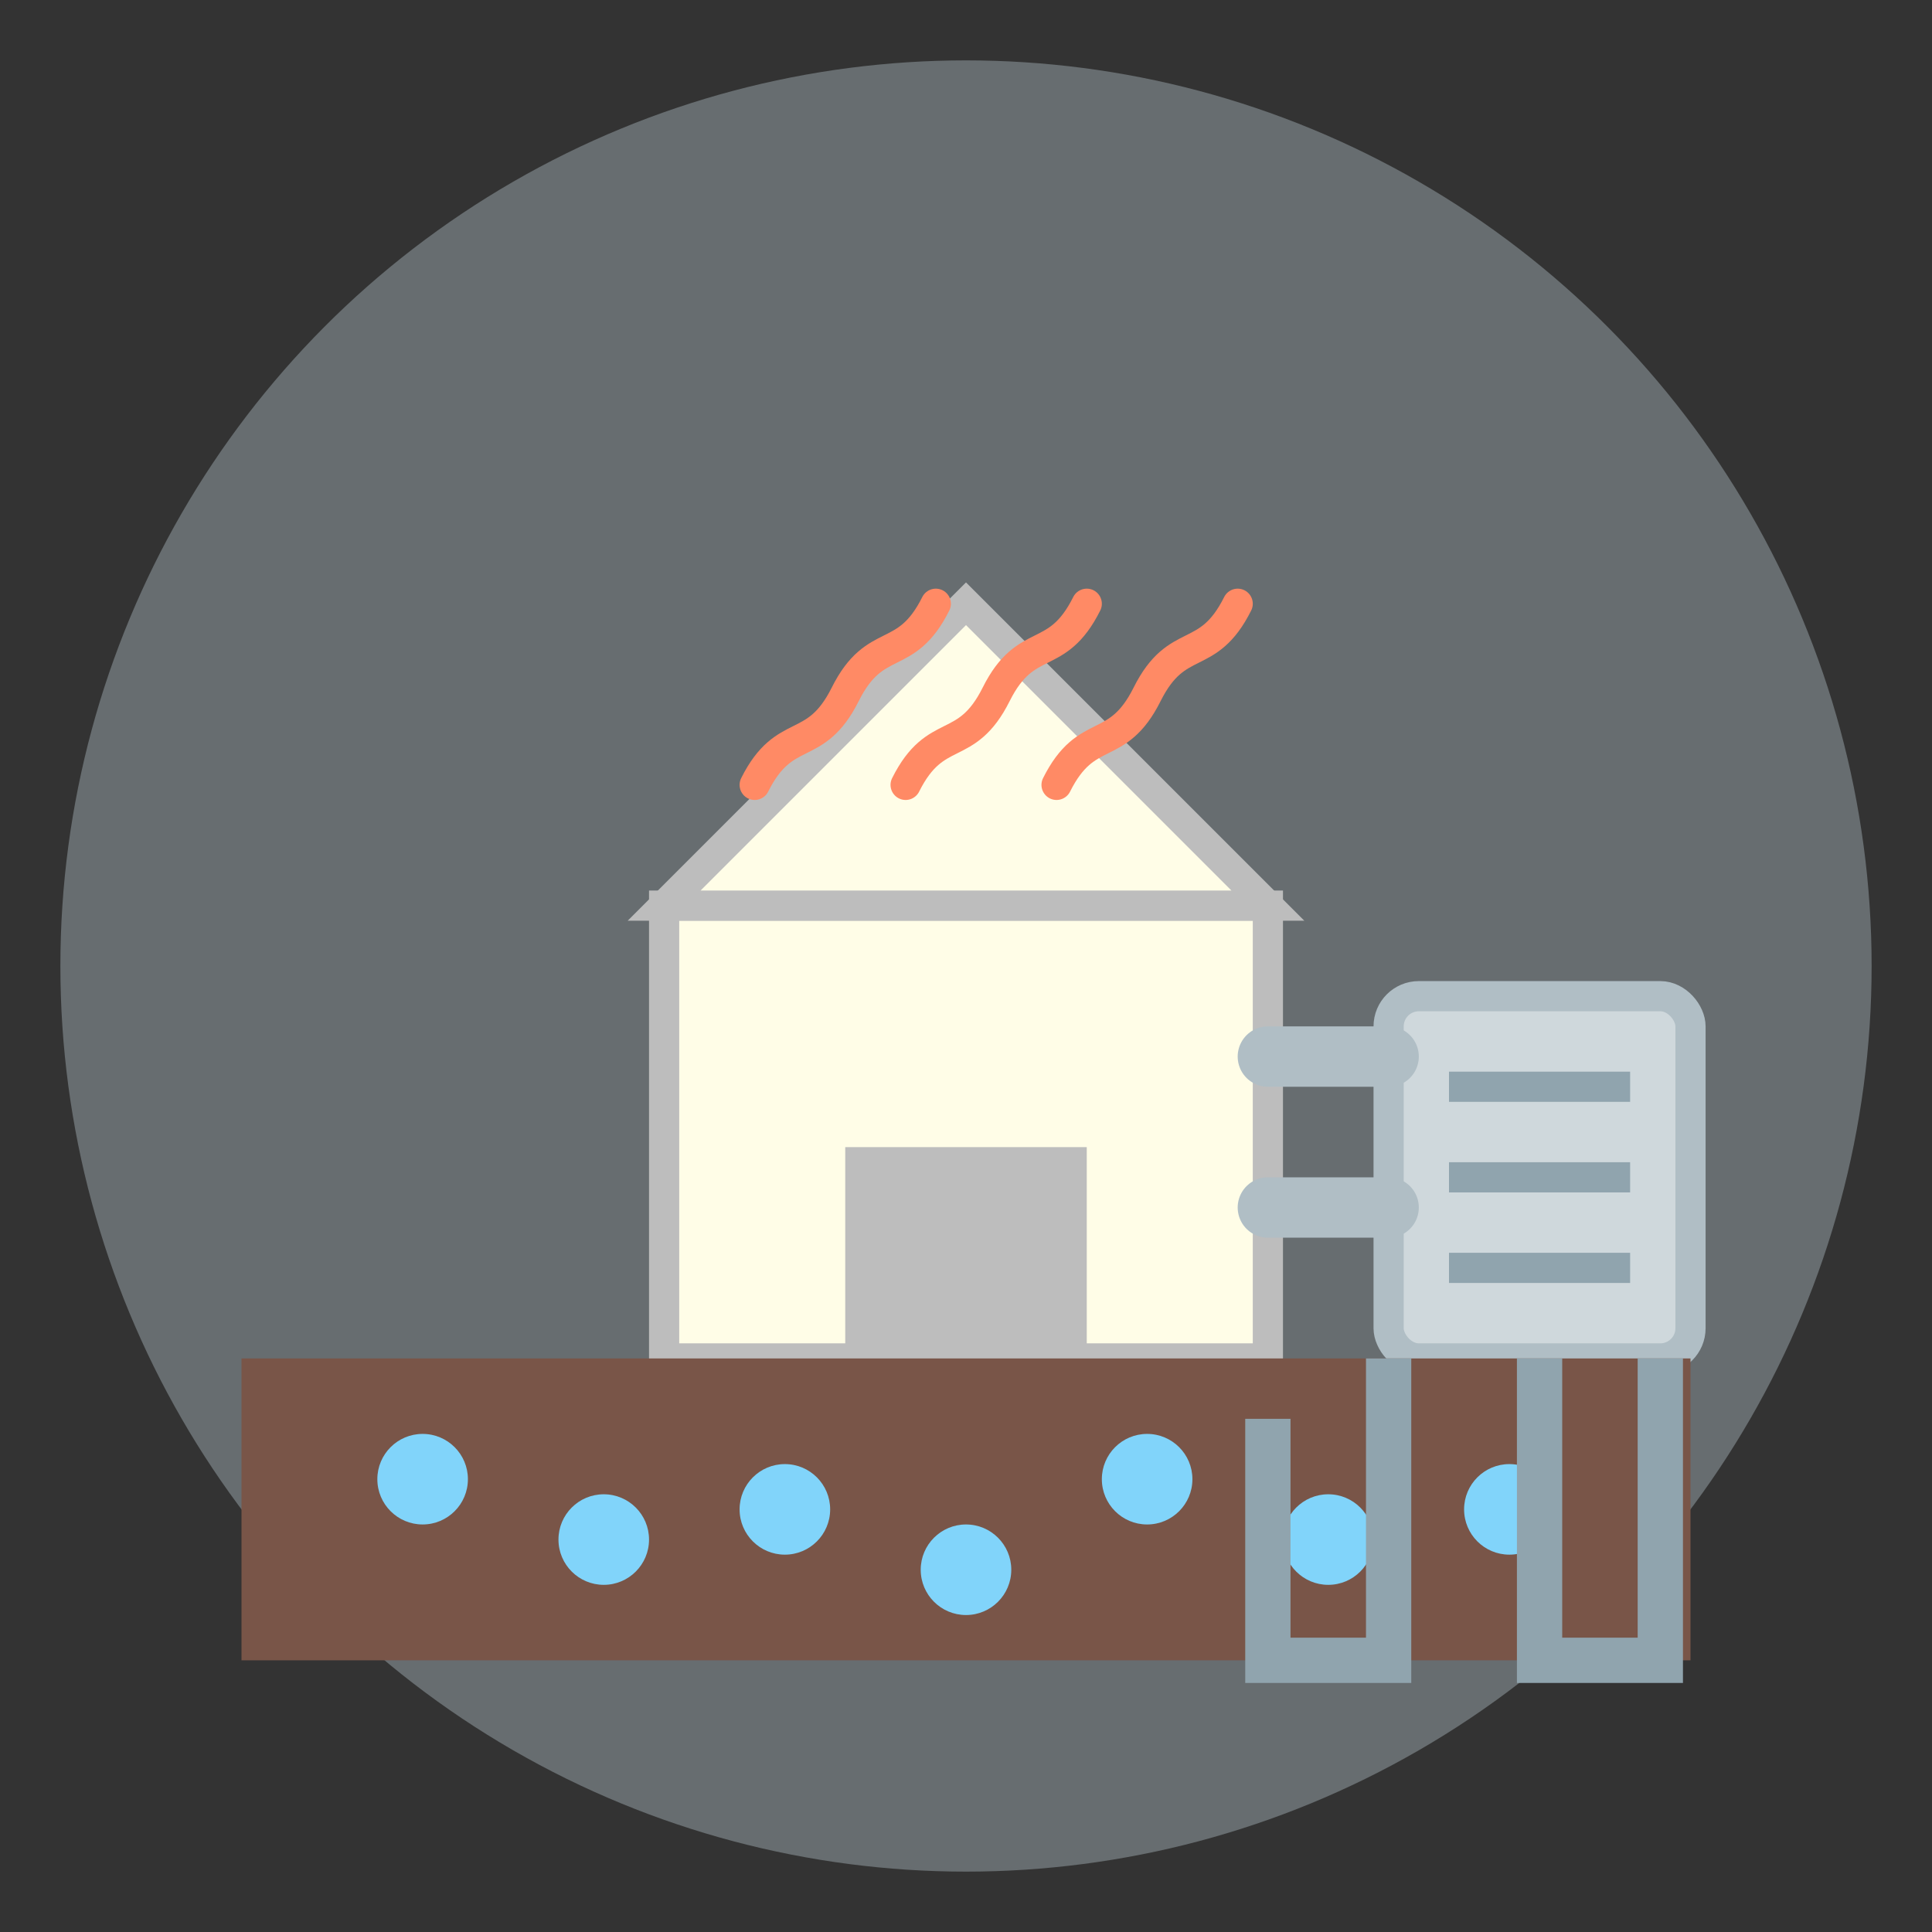 <svg xmlns="http://www.w3.org/2000/svg" viewBox="0 0 64 64" width="64" height="64">
  <rect x="0" y="0" width="64" height="64" fill="#333333" stroke="none"/>
  <!-- Background circle -->
  <circle cx="32" cy="32" r="30" fill="#E1F5FE" opacity="0.3" />
  
  <!-- House outline -->
  <rect x="22" y="30" width="20" height="15" fill="#FFFDE7" stroke="#BDBDBD" stroke-width="1" />
  <polygon points="22,30 32,20 42,30" fill="#FFFDE7" stroke="#BDBDBD" stroke-width="1" />
  <rect x="28" y="38" width="8" height="7" fill="#BDBDBD" />
  
  <!-- Heat pump unit -->
  <rect x="46" y="33" width="10" height="12" fill="#CFD8DC" stroke="#B0BEC5" stroke-width="1" rx="1" ry="1" />
  <line x1="48" y1="36" x2="54" y2="36" stroke="#90A4AE" stroke-width="1" />
  <line x1="48" y1="39" x2="54" y2="39" stroke="#90A4AE" stroke-width="1" />
  <line x1="48" y1="42" x2="54" y2="42" stroke="#90A4AE" stroke-width="1" />
  
  <!-- Pipes connecting house to heat pump -->
  <path d="M42,35 L46,35" stroke="#B0BEC5" stroke-width="2" stroke-linecap="round" />
  <path d="M42,40 L46,40" stroke="#B0BEC5" stroke-width="2" stroke-linecap="round" />
  
  <!-- Heat waves going to the house -->
  <path d="M35,26 C36,24 37,25 38,23 C39,21 40,22 41,20" stroke="#FF8A65" stroke-width="1" stroke-linecap="round" fill="none" />
  <path d="M30,26 C31,24 32,25 33,23 C34,21 35,22 36,20" stroke="#FF8A65" stroke-width="1" stroke-linecap="round" fill="none" />
  <path d="M25,26 C26,24 27,25 28,23 C29,21 30,22 31,20" stroke="#FF8A65" stroke-width="1" stroke-linecap="round" fill="none" />
  
  <!-- Ground with water elements -->
  <rect x="8" y="45" width="48" height="10" fill="#795548" />
  
  <!-- Water droplets - underground water -->
  <circle cx="14" cy="49" r="1.5" fill="#81D4FA" />
  <circle cx="20" cy="51" r="1.5" fill="#81D4FA" />
  <circle cx="26" cy="50" r="1.5" fill="#81D4FA" />
  <circle cx="32" cy="52" r="1.5" fill="#81D4FA" />
  <circle cx="38" cy="49" r="1.5" fill="#81D4FA" />
  <circle cx="44" cy="51" r="1.5" fill="#81D4FA" />
  <circle cx="50" cy="50" r="1.5" fill="#81D4FA" />
  
  <!-- Geothermal pipes -->
  <path d="M46,45 L46,55 L42,55 L42,47" stroke="#90A4AE" stroke-width="1.5" fill="none" />
  <path d="M51,45 L51,55 L55,55 L55,45" stroke="#90A4AE" stroke-width="1.5" fill="none" />
</svg>
